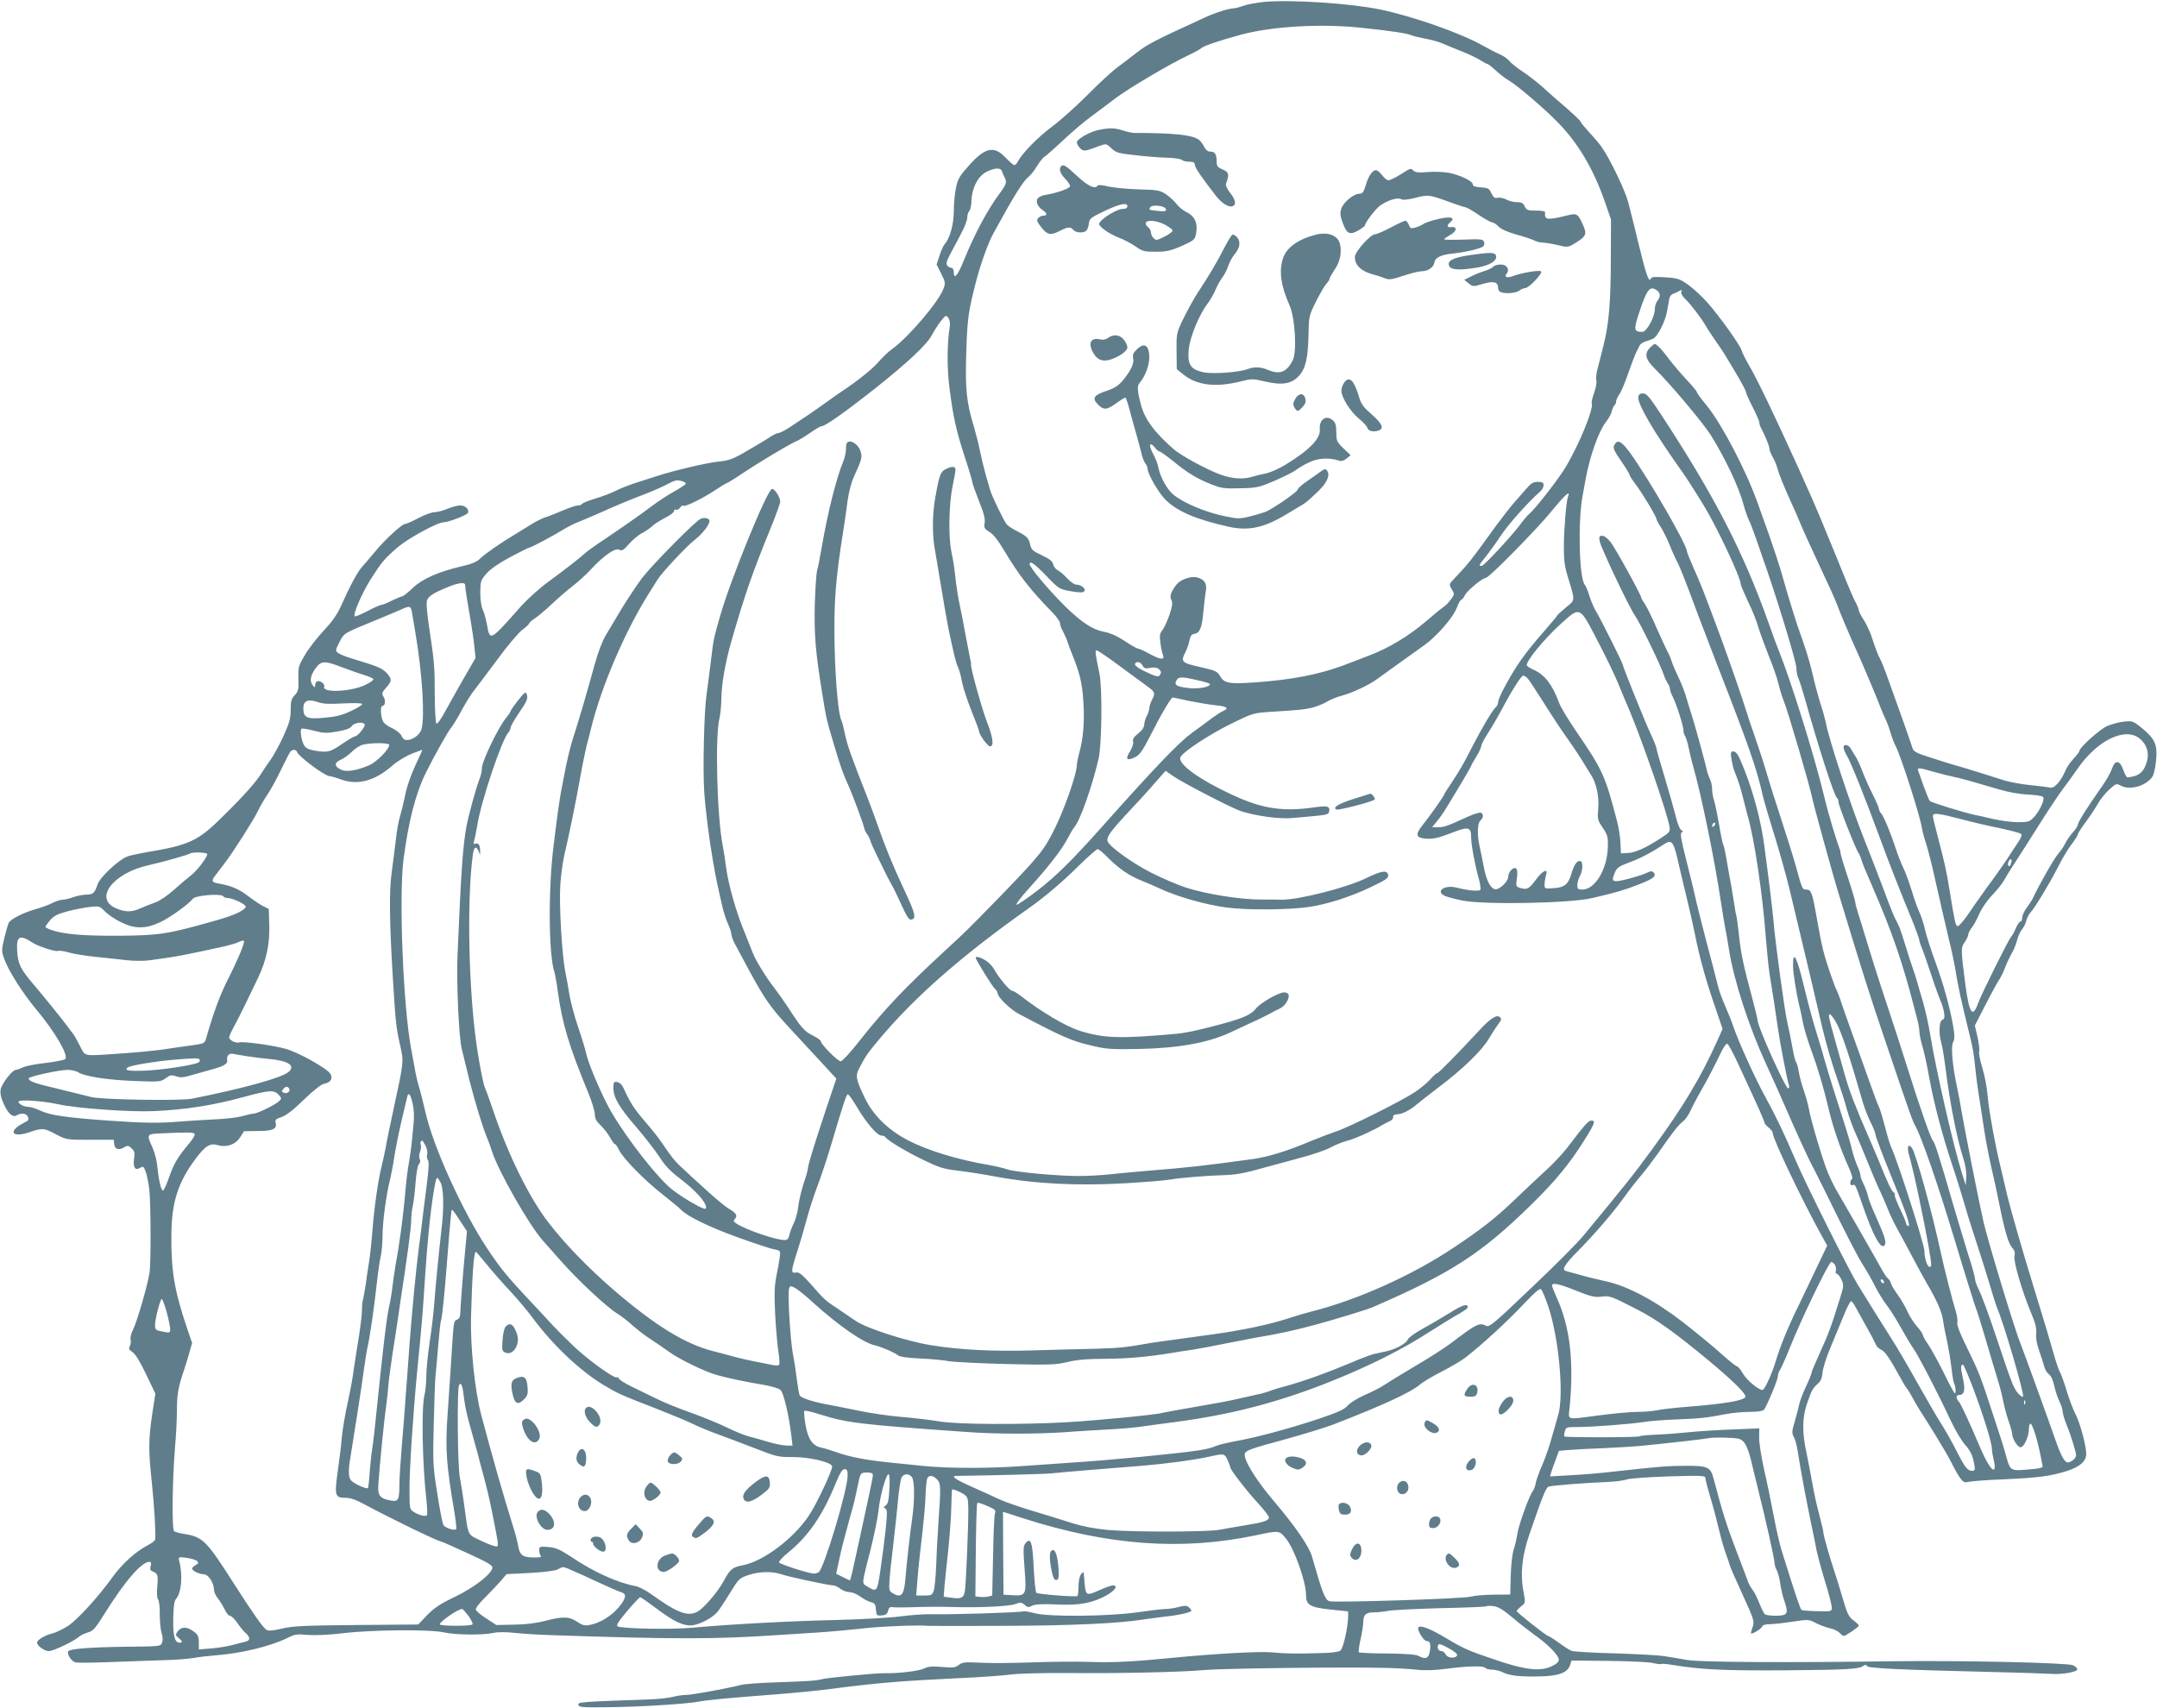 <?xml version="1.0" standalone="no"?>
<!DOCTYPE svg PUBLIC "-//W3C//DTD SVG 20010904//EN"
 "http://www.w3.org/TR/2001/REC-SVG-20010904/DTD/svg10.dtd">
<svg version="1.0" xmlns="http://www.w3.org/2000/svg"
 width="1280pt" height="1014pt" viewBox="0 0 1280 1014"
 preserveAspectRatio="xMidYMid meet">
<g transform="translate(0,1014) scale(0.1,-0.1)"
fill="#607d8b" stroke="none">
<path d="M7505 10129 c-44 -4 -100 -14 -125 -23 -25 -9 -53 -16 -63 -16 -26 0
-113 -28 -172 -56 -290 -133 -335 -156 -399 -206 -30 -24 -81 -62 -113 -86
-32 -23 -112 -97 -178 -164 -66 -66 -160 -151 -210 -188 -85 -63 -177 -157
-204 -207 -6 -13 -16 -23 -22 -23 -5 0 -29 20 -52 45 -69 72 -121 60 -217 -47
-55 -62 -66 -79 -77 -132 -7 -34 -13 -96 -13 -138 0 -79 -23 -162 -54 -197 -8
-9 -22 -40 -31 -69 l-17 -52 27 -54 c25 -49 26 -57 14 -89 -27 -76 -208 -289
-304 -358 -23 -16 -58 -50 -79 -74 -34 -41 -124 -114 -222 -179 -21 -14 -64
-44 -94 -66 -30 -22 -80 -56 -110 -77 -30 -20 -78 -51 -105 -70 -28 -18 -57
-33 -65 -33 -9 0 -31 -11 -51 -24 -20 -14 -80 -50 -134 -81 -85 -50 -107 -58
-174 -65 -72 -8 -263 -53 -361 -85 -25 -8 -79 -26 -121 -39 -42 -13 -98 -35
-125 -49 -27 -14 -81 -34 -121 -46 -40 -12 -75 -26 -78 -31 -3 -6 -15 -10 -26
-10 -11 0 -52 -14 -92 -31 -40 -17 -85 -35 -102 -40 -16 -5 -54 -23 -82 -41
-29 -18 -71 -44 -94 -58 -86 -51 -175 -113 -206 -142 -23 -23 -51 -35 -112
-49 -141 -33 -236 -75 -293 -130 -28 -27 -56 -49 -62 -49 -6 0 -33 -12 -61
-25 -27 -14 -55 -25 -61 -25 -7 0 -44 -16 -83 -37 -39 -20 -73 -34 -76 -31
-12 11 42 135 93 217 70 109 81 122 162 193 61 52 236 148 272 148 29 0 140
43 145 56 8 22 -16 44 -47 44 -16 0 -49 -9 -75 -20 -26 -11 -60 -20 -76 -20
-17 0 -60 -16 -96 -35 -36 -19 -72 -35 -79 -35 -19 0 -119 -92 -179 -165 -27
-33 -62 -73 -76 -89 -27 -29 -72 -113 -128 -238 -20 -45 -52 -90 -99 -140 -38
-40 -88 -104 -111 -143 -40 -67 -42 -74 -40 -143 2 -64 -1 -76 -22 -98 -20
-21 -24 -36 -24 -87 0 -51 -8 -79 -42 -154 -23 -51 -57 -113 -75 -139 -18 -25
-42 -60 -53 -78 -34 -56 -105 -136 -230 -259 -150 -150 -200 -173 -465 -217
-36 -6 -81 -16 -100 -22 -51 -16 -167 -124 -181 -167 -17 -52 -27 -61 -68 -61
-20 -1 -54 -7 -76 -15 -22 -8 -50 -15 -63 -15 -12 0 -40 -9 -60 -19 -21 -11
-64 -27 -97 -36 -77 -22 -152 -60 -163 -82 -5 -10 -17 -52 -27 -93 -17 -74
-17 -76 4 -131 27 -70 107 -195 186 -290 112 -134 194 -275 172 -295 -6 -6
-59 -16 -116 -23 -57 -6 -118 -18 -134 -26 -17 -8 -36 -15 -43 -15 -21 0 -83
-81 -90 -116 -4 -24 1 -48 19 -88 27 -58 53 -81 78 -65 22 14 56 11 63 -7 9
-22 9 -22 -23 -39 -97 -49 -71 -91 34 -55 76 26 85 26 158 -13 61 -32 63 -32
202 -32 l140 0 3 -27 c4 -31 28 -37 62 -16 16 10 23 9 40 -7 18 -16 21 -27 16
-60 -8 -53 6 -75 34 -57 19 11 22 10 34 -20 7 -18 17 -67 22 -108 9 -77 10
-428 2 -490 -10 -71 -74 -293 -99 -343 -11 -21 -17 -47 -14 -57 3 -11 1 -28
-4 -39 -9 -16 -6 -22 15 -36 17 -11 46 -58 81 -132 l55 -115 -18 -116 c-23
-156 -24 -217 -3 -412 15 -144 24 -299 20 -337 0 -7 -20 -22 -43 -34 -72 -37
-154 -111 -212 -192 -81 -113 -203 -247 -260 -286 -27 -18 -71 -40 -99 -47
-45 -12 -87 -38 -87 -54 0 -18 44 -50 69 -50 27 0 150 58 182 87 9 8 32 18 51
24 30 8 44 24 99 112 120 192 219 307 266 307 9 0 12 -7 7 -25 -5 -19 -2 -27
12 -32 30 -11 34 -24 27 -90 -3 -39 -2 -68 5 -76 6 -7 11 -47 10 -89 0 -42 5
-92 11 -111 7 -20 8 -43 3 -56 -8 -23 -10 -23 -218 -25 -210 -3 -330 -12 -339
-27 -10 -15 19 -60 43 -66 13 -3 106 -2 205 2 100 4 239 9 309 11 70 1 154 8
185 13 32 6 92 13 133 16 156 12 326 54 430 105 38 20 54 22 117 16 44 -3 125
0 206 10 173 21 521 24 602 5 69 -15 230 -17 292 -3 27 6 75 6 130 0 49 -5
142 -11 208 -13 741 -25 973 -25 1345 0 52 3 158 10 235 15 77 5 199 16 270
24 108 13 338 22 395 16 8 -1 206 -1 440 0 403 1 696 14 850 40 30 4 82 11
115 15 78 8 155 25 155 35 0 4 -7 13 -16 21 -12 10 -24 10 -60 1 -24 -7 -59
-12 -78 -12 -18 0 -92 -9 -162 -19 -174 -25 -526 -29 -614 -6 -33 9 -64 13
-69 11 -11 -7 -440 -20 -544 -17 -43 1 -126 -5 -185 -13 -59 -8 -226 -17 -372
-21 -276 -6 -646 -26 -860 -46 -127 -12 -419 -6 -445 8 -10 6 5 29 56 90 39
46 74 83 78 83 4 0 43 -27 87 -60 113 -86 173 -114 227 -106 47 8 111 42 142
76 11 12 45 63 75 112 53 87 57 91 110 109 64 22 142 24 197 5 43 -15 281 -66
309 -66 8 0 27 -9 41 -20 14 -11 39 -20 55 -20 16 0 44 -12 63 -26 19 -14 46
-29 62 -33 24 -6 29 -13 31 -45 3 -35 5 -37 35 -34 24 2 33 9 37 28 5 18 12
24 26 21 10 -2 53 -2 94 -1 135 4 184 4 260 2 151 -5 335 3 373 17 34 12 40
11 58 -5 16 -15 23 -15 43 -5 17 9 57 12 142 8 139 -7 217 8 300 54 53 30 71
59 37 59 -10 0 -47 -14 -83 -30 -74 -33 -77 -31 -84 46 -2 27 -5 54 -5 59 -1
6 -8 1 -16 -9 -9 -12 -15 -42 -15 -72 0 -29 -3 -55 -7 -57 -14 -7 -235 11
-243 19 -5 5 -12 73 -16 152 -7 150 -17 178 -47 144 -15 -16 -16 -33 -7 -153
12 -157 10 -162 -75 -157 l-50 3 -2 246 -1 246 121 -39 c502 -161 938 -193
1377 -101 142 30 141 30 181 -19 50 -61 119 -255 119 -334 0 -60 23 -74 143
-87 l107 -11 0 -31 c-1 -66 -29 -189 -46 -202 -11 -8 -56 -14 -123 -15 -158
-4 -198 -3 -287 5 -76 6 -333 -8 -589 -33 -234 -23 -349 -29 -490 -24 -82 3
-238 1 -345 -3 -107 -4 -242 -5 -300 -2 -93 5 -108 4 -130 -13 -21 -16 -34
-18 -100 -12 -59 5 -83 3 -106 -9 -30 -15 -153 -30 -230 -28 -45 2 -335 -26
-374 -35 -38 -10 -71 -12 -265 -19 -99 -3 -196 -10 -215 -15 -76 -20 -294 -60
-328 -60 -20 0 -55 -5 -77 -11 -22 -6 -80 -13 -130 -15 -424 -15 -436 -16
-433 -33 3 -14 24 -16 173 -14 192 2 465 19 540 33 51 10 157 20 480 45 99 8
234 21 300 30 277 36 416 48 775 65 118 5 252 15 297 21 46 6 193 10 335 9
311 -3 678 5 818 18 102 9 780 18 1045 13 72 -1 166 -6 209 -11 55 -6 111 -4
185 6 125 16 217 18 226 4 3 -5 21 -10 39 -10 18 0 47 -7 64 -16 41 -20 104
-27 222 -24 109 2 162 22 177 67 l9 27 218 -2 c120 -1 238 -7 262 -12 25 -6
48 -9 52 -6 4 2 34 0 67 -6 173 -28 302 -34 662 -32 376 3 446 7 471 27 10 8
16 7 21 -2 8 -13 200 -22 786 -36 132 -3 269 -8 305 -10 70 -5 163 12 157 29
-2 6 -13 16 -25 22 -31 15 -654 29 -1057 24 -625 -9 -1156 -6 -1230 7 -38 7
-101 17 -138 23 -37 6 -172 13 -300 17 -128 3 -241 10 -252 15 -11 4 -45 26
-75 48 -30 22 -59 40 -63 40 -10 0 -187 140 -187 148 0 3 12 16 26 27 27 21
27 22 15 86 -21 108 -9 217 37 349 77 223 95 269 111 276 17 7 205 22 351 28
47 2 98 9 114 15 16 6 126 14 247 18 199 6 219 5 219 -10 0 -9 14 -63 31 -119
17 -57 39 -141 50 -188 11 -47 29 -110 40 -140 11 -30 22 -62 24 -71 2 -9 36
-87 76 -174 67 -146 71 -160 60 -190 -6 -17 -11 -35 -11 -38 0 -12 61 23 67
39 3 9 20 14 47 14 22 0 83 7 135 15 93 14 94 14 140 -10 26 -13 63 -26 83
-30 20 -4 44 -16 54 -26 9 -10 20 -19 25 -19 12 0 89 53 89 61 0 5 -13 18 -29
30 -32 24 -38 36 -71 149 -12 41 -30 100 -40 130 -32 95 -70 227 -70 245 0 9
-11 55 -24 103 -13 48 -32 132 -41 187 -10 55 -26 139 -36 187 -25 115 -24
203 2 281 28 82 36 98 65 123 18 15 26 33 29 66 2 25 22 90 45 144 23 55 58
141 79 191 20 51 41 91 46 90 6 -2 17 -17 25 -33 8 -15 38 -69 66 -119 28 -49
53 -98 57 -108 3 -9 17 -22 30 -28 23 -10 52 -53 110 -159 16 -30 35 -62 42
-70 7 -8 22 -33 34 -55 25 -47 35 -62 131 -214 39 -63 84 -140 100 -172 15
-32 38 -72 50 -89 20 -28 27 -31 54 -25 17 4 112 11 211 15 203 9 276 19 373
50 75 25 112 57 112 100 0 49 -36 183 -63 235 -15 28 -38 91 -53 140 -15 50
-33 100 -40 111 -7 12 -25 64 -39 115 -25 88 -48 166 -109 364 -71 229 -146
491 -166 575 -12 52 -28 120 -35 150 -31 120 -73 350 -80 435 -4 50 -18 125
-32 168 -13 43 -22 86 -18 96 3 10 -2 49 -10 86 l-16 68 62 121 c34 66 70 133
80 147 10 14 28 50 39 80 12 30 30 68 40 84 10 17 23 50 30 75 6 25 20 54 30
65 9 11 21 34 24 50 4 17 16 39 26 50 27 29 116 177 163 270 22 44 57 103 78
131 22 28 39 56 39 61 0 6 21 39 47 74 26 35 59 84 73 110 14 25 44 62 67 83
41 37 42 37 72 21 54 -27 150 2 185 57 8 13 17 57 21 98 8 92 -7 124 -85 189
-52 42 -56 43 -106 38 -29 -3 -73 -15 -99 -26 -44 -19 -165 -128 -165 -147 0
-6 -16 -26 -35 -47 -19 -20 -41 -52 -49 -72 -26 -62 -67 -107 -90 -100 -12 3
-64 10 -117 15 -53 5 -122 18 -155 28 -64 21 -250 79 -299 92 -16 5 -77 23
-134 42 -89 28 -106 37 -112 58 -4 14 -30 88 -57 165 -28 77 -66 185 -86 240
-19 55 -42 112 -50 126 -9 14 -27 62 -41 105 -13 43 -38 99 -55 124 -16 25
-30 51 -30 58 0 7 -9 30 -20 50 -11 20 -35 76 -55 125 -38 94 -86 212 -142
347 -31 76 -91 213 -142 325 -146 321 -241 519 -291 605 -21 36 -41 76 -45 90
-9 32 -126 196 -201 282 -33 37 -84 85 -115 107 -51 36 -62 40 -136 45 -60 4
-83 3 -86 -7 -12 -28 -28 18 -79 228 -10 44 -23 96 -28 115 -5 19 -18 69 -28
110 -18 69 -107 255 -156 325 -11 17 -44 56 -73 87 -29 32 -53 61 -53 65 0 5
-39 42 -86 83 -48 41 -113 98 -144 127 -32 28 -85 69 -117 90 -32 21 -67 49
-77 62 -11 13 -35 30 -55 38 -19 8 -65 32 -101 52 -132 75 -418 175 -611 215
-175 36 -522 59 -684 45z m575 -154 c173 -18 270 -33 295 -44 11 -5 49 -14 85
-21 36 -6 83 -20 105 -30 22 -9 71 -30 109 -45 39 -15 87 -38 108 -51 21 -13
41 -24 45 -24 5 0 26 -17 49 -38 22 -21 57 -48 77 -59 52 -31 210 -166 290
-248 122 -124 213 -278 281 -474 l36 -104 -1 -215 c0 -273 -11 -405 -44 -534
-14 -57 -31 -122 -37 -145 -6 -23 -8 -52 -5 -63 3 -11 -3 -43 -13 -71 -10 -28
-17 -56 -14 -63 12 -32 -77 -250 -158 -383 -43 -71 -178 -244 -213 -273 -10
-8 -35 -37 -55 -65 -52 -69 -210 -239 -226 -243 -21 -5 -17 7 14 43 25 31 73
97 97 134 43 66 161 199 235 264 11 9 20 26 20 37 0 16 -7 20 -34 20 -27 0
-41 -8 -67 -39 -19 -21 -54 -61 -78 -89 -24 -28 -71 -89 -105 -135 -151 -209
-163 -224 -245 -310 -33 -35 -33 -35 -16 -65 17 -28 17 -30 -6 -61 -12 -17
-33 -38 -46 -46 -12 -8 -55 -43 -95 -78 -109 -93 -226 -164 -349 -210 -35 -14
-102 -39 -149 -57 -142 -53 -306 -85 -519 -100 -156 -11 -186 -6 -210 36 -18
30 -27 34 -120 55 -110 25 -116 31 -86 89 8 16 19 46 23 67 6 29 13 39 30 41
32 5 45 36 53 132 5 47 11 102 15 123 8 45 -11 71 -57 81 -34 7 -95 -15 -116
-42 -34 -43 -44 -72 -32 -93 9 -17 6 -35 -11 -88 -13 -36 -31 -77 -42 -91 -16
-20 -18 -33 -12 -75 3 -27 10 -60 15 -72 12 -32 -12 -30 -81 7 -30 17 -60 30
-66 30 -6 0 -42 20 -79 45 -46 30 -88 49 -128 56 -65 13 -130 56 -227 151 -96
95 -210 230 -210 250 0 23 32 0 100 -71 74 -77 77 -78 144 -90 51 -9 72 -9 80
-1 13 14 -17 40 -47 40 -11 0 -34 16 -53 36 -18 20 -43 42 -55 48 -13 6 -26
22 -29 36 -4 19 -21 32 -67 54 -52 24 -63 34 -69 60 -9 42 -19 53 -78 83 -28
14 -57 33 -63 42 -17 21 -88 169 -97 201 -4 14 -16 54 -26 90 -10 36 -26 101
-35 145 -9 44 -25 107 -35 140 -45 146 -53 227 -46 445 6 199 13 244 57 415
27 105 72 232 104 290 119 218 177 311 208 335 14 11 37 40 51 65 15 24 34 48
42 53 9 5 59 49 110 97 51 48 125 111 163 139 38 28 105 78 148 111 80 61 335
211 439 259 32 15 65 33 74 41 14 13 108 45 230 78 187 51 478 68 720 42z
m-2134 -852 c3 -10 10 -26 15 -35 15 -28 11 -41 -23 -88 -76 -101 -153 -245
-217 -402 -37 -93 -61 -121 -61 -74 0 15 -6 26 -14 26 -7 0 -19 6 -25 14 -8
10 -4 27 20 72 18 32 47 88 65 123 19 35 34 75 34 90 0 15 5 32 12 39 7 7 12
34 13 61 2 75 39 146 89 171 51 25 85 26 92 3z m3887 -707 c21 -16 22 -36 2
-62 -8 -10 -15 -32 -15 -49 0 -47 -49 -135 -74 -135 -51 1 -53 12 -18 117 45
137 63 160 105 129z m144 -10 c-3 -7 8 -27 25 -42 32 -31 92 -110 118 -154 8
-15 33 -53 55 -85 54 -78 47 -67 120 -189 36 -60 65 -114 65 -120 0 -7 18 -48
40 -91 22 -43 40 -85 40 -92 0 -7 4 -21 9 -31 25 -46 51 -110 51 -125 0 -9 9
-31 19 -49 11 -18 25 -52 31 -76 6 -24 35 -96 64 -160 29 -64 64 -143 77 -176
13 -32 62 -138 107 -235 46 -97 92 -198 102 -226 22 -59 65 -162 143 -335 30
-69 74 -172 97 -230 22 -58 47 -116 54 -130 7 -14 18 -45 25 -70 7 -25 21 -61
31 -80 35 -71 147 -422 156 -490 2 -14 12 -52 23 -85 11 -33 34 -123 51 -200
38 -168 51 -226 85 -370 15 -60 31 -135 36 -165 19 -119 35 -191 90 -415 19
-80 21 -92 34 -215 7 -62 14 -110 50 -340 9 -58 27 -152 40 -210 14 -58 36
-161 50 -230 32 -160 53 -230 76 -256 14 -15 18 -29 13 -51 -6 -33 48 -217
104 -348 21 -50 28 -81 25 -110 -3 -25 4 -63 17 -100 12 -33 25 -75 30 -93 4
-19 17 -40 28 -48 13 -9 25 -35 32 -68 6 -29 20 -71 30 -92 11 -21 20 -49 20
-61 0 -13 11 -49 24 -81 24 -57 56 -161 56 -180 0 -17 -30 -42 -49 -42 -20 0
-42 42 -76 140 -28 82 -189 526 -203 560 -33 78 -188 588 -221 725 -22 94
-110 538 -131 660 -6 39 -18 102 -26 140 -28 129 -38 243 -24 269 10 19 10 38
1 93 -20 114 -58 252 -106 383 -25 69 -53 154 -61 190 -8 36 -23 83 -34 105
-10 22 -31 79 -45 127 -15 48 -37 110 -50 136 -13 27 -33 77 -44 112 -32 98
-72 193 -87 211 -8 8 -14 21 -14 28 0 6 -16 44 -36 84 -20 39 -48 101 -61 136
-13 36 -32 76 -41 90 -9 14 -22 35 -28 46 -14 26 -44 32 -44 9 0 -9 9 -31 19
-48 23 -37 110 -254 197 -491 50 -138 133 -348 184 -470 26 -63 50 -129 50
-137 0 -6 6 -24 13 -41 8 -18 33 -90 57 -162 23 -71 49 -142 56 -156 7 -15 16
-45 20 -66 5 -32 3 -41 -10 -46 -19 -7 -22 -82 -6 -137 6 -19 17 -87 25 -150
26 -207 68 -420 106 -537 12 -37 19 -81 17 -110 l-3 -48 -22 70 c-53 170 -152
603 -189 825 -9 58 -30 150 -46 205 -17 55 -32 109 -35 120 -3 11 -13 43 -23
70 -10 28 -30 91 -45 140 -29 95 -37 114 -60 155 -7 14 -37 88 -65 165 -29 77
-83 217 -120 310 -80 201 -209 592 -225 685 -4 19 -17 69 -31 110 -13 41 -35
122 -48 180 -13 58 -41 150 -61 205 -36 99 -72 215 -122 390 -14 50 -48 153
-75 230 -28 77 -58 163 -68 190 -69 194 -212 467 -302 578 -32 38 -58 74 -58
79 0 5 -28 39 -63 76 -35 37 -81 92 -104 122 -22 30 -50 64 -62 74 -21 19 -21
19 -46 -4 -39 -37 -33 -71 24 -127 93 -92 286 -321 332 -394 84 -133 170 -315
195 -413 9 -33 23 -74 31 -91 9 -16 28 -66 43 -110 15 -44 33 -93 38 -110 77
-214 202 -622 202 -659 0 -20 5 -46 10 -57 6 -11 24 -68 41 -127 81 -290 174
-578 190 -588 5 -3 9 -14 9 -25 0 -20 104 -284 120 -304 4 -5 11 -21 15 -35 8
-28 18 -51 63 -155 117 -268 183 -459 251 -725 5 -19 14 -54 20 -76 6 -23 11
-53 11 -67 0 -14 8 -53 18 -88 11 -35 29 -120 41 -189 28 -151 77 -339 136
-515 24 -71 57 -179 75 -240 17 -60 50 -164 72 -230 22 -66 55 -172 74 -235
18 -63 38 -124 42 -135 40 -88 167 -523 157 -534 -7 -7 -36 21 -50 50 -18 34
-34 79 -99 274 -57 171 -98 283 -122 328 -7 16 -14 37 -14 47 0 10 -18 76 -41
146 -22 71 -58 192 -81 269 -89 308 -118 399 -128 405 -11 7 -82 211 -155 445
-26 83 -82 256 -125 385 -43 129 -92 285 -110 345 -18 61 -41 135 -51 166 -10
31 -19 63 -19 71 0 9 -20 77 -45 152 -25 74 -44 139 -43 143 0 5 -1 15 -5 23
-21 56 -71 222 -91 309 -60 249 -198 690 -271 871 -8 19 -35 91 -59 160 -151
425 -321 755 -641 1243 -67 102 -84 122 -105 122 -18 0 -26 -6 -28 -21 -6 -40
89 -203 253 -434 30 -42 64 -94 131 -203 78 -125 224 -435 224 -475 0 -6 20
-53 44 -104 25 -51 52 -120 61 -153 10 -33 37 -107 60 -165 24 -58 51 -134 59
-170 9 -36 23 -81 31 -100 24 -58 155 -505 170 -580 9 -45 118 -440 150 -545
151 -497 182 -597 290 -915 140 -414 153 -451 171 -483 37 -67 130 -336 223
-642 71 -236 132 -431 140 -450 5 -11 30 -92 56 -180 26 -88 57 -194 70 -235
13 -41 28 -100 33 -130 6 -30 20 -82 31 -114 12 -33 21 -66 21 -74 0 -29 32
-82 50 -82 21 0 50 64 50 110 0 17 4 30 9 30 12 0 43 -101 60 -190 5 -25 10
-52 12 -60 3 -12 -14 -16 -86 -22 -104 -9 -106 -9 -131 82 -8 30 -20 69 -25
85 -6 17 -30 91 -54 165 -71 218 -81 245 -150 386 -44 88 -64 141 -60 154 3
11 -1 41 -9 67 -18 56 -70 259 -90 353 -54 249 -147 583 -170 616 -22 29 -31
8 -18 -39 12 -40 44 -177 61 -262 46 -221 71 -360 71 -394 0 -6 -4 -11 -8 -11
-15 0 -32 50 -32 94 0 39 -155 523 -196 614 -9 18 -26 76 -39 128 -14 52 -29
103 -35 114 -6 10 -32 81 -59 157 -27 76 -70 197 -96 268 -26 72 -56 157 -67
190 -10 33 -24 68 -29 78 -13 24 -53 140 -72 207 -15 54 -19 72 -53 260 -20
111 -28 130 -54 130 -25 0 -25 0 -64 142 -19 67 -60 197 -90 288 -30 91 -67
208 -82 260 -15 52 -45 145 -66 205 -22 61 -47 137 -57 170 -19 63 -99 294
-149 430 -100 269 -123 329 -161 411 -22 51 -41 97 -41 103 0 38 -222 422
-333 578 -54 75 -78 88 -97 52 -10 -17 -4 -31 39 -94 28 -40 51 -78 51 -83 0
-5 15 -29 34 -54 40 -52 126 -195 126 -209 0 -5 11 -26 25 -47 13 -20 36 -66
51 -102 14 -36 37 -87 51 -113 13 -27 41 -97 63 -155 21 -59 94 -251 162 -427
198 -508 242 -634 278 -795 7 -30 39 -140 72 -245 32 -104 72 -248 89 -320 17
-71 50 -211 74 -310 24 -99 62 -261 85 -360 46 -205 78 -319 125 -455 18 -52
43 -131 55 -175 12 -44 35 -107 51 -141 15 -33 46 -107 69 -164 23 -57 54
-132 70 -166 17 -34 39 -87 51 -116 11 -29 35 -80 53 -113 19 -33 58 -107 89
-165 30 -58 71 -132 90 -165 62 -106 90 -169 98 -225 4 -30 15 -86 24 -125 8
-38 20 -107 25 -152 5 -46 12 -88 16 -95 9 -14 12 -58 4 -58 -3 0 -33 55 -65
121 -33 67 -75 142 -92 168 -18 25 -33 52 -33 58 0 7 -16 30 -35 51 -19 21
-43 60 -55 86 -11 26 -38 73 -60 103 -22 31 -40 62 -40 68 0 7 -7 18 -15 25
-8 7 -28 35 -43 64 -46 83 -232 407 -261 456 -15 25 -39 74 -54 110 -30 71
-101 311 -112 375 -4 22 -17 72 -30 110 -14 39 -27 90 -31 115 -4 25 -11 50
-16 56 -5 7 -15 47 -22 90 -8 44 -21 109 -30 147 -16 68 -70 463 -81 592 -5
64 -29 259 -56 460 -20 147 -63 310 -121 455 -34 85 -44 100 -65 100 -12 0
-14 -9 -8 -46 4 -26 12 -61 20 -78 21 -51 36 -98 51 -161 8 -33 19 -73 23 -90
41 -135 91 -473 111 -745 6 -74 15 -162 20 -195 15 -91 40 -252 50 -325 11
-81 54 -306 66 -342 3 -10 1 -18 -5 -18 -16 0 -181 367 -181 403 0 7 -13 62
-29 122 -55 203 -71 279 -81 380 -6 55 -13 108 -16 118 -3 10 -8 35 -10 55 -3
20 -12 75 -20 122 -9 47 -22 120 -29 162 -7 42 -16 82 -20 87 -3 6 -15 62 -25
124 -11 63 -24 126 -30 141 -5 15 -10 43 -10 62 0 19 -6 47 -14 62 -7 15 -17
43 -20 62 -8 38 -71 267 -87 315 -6 17 -19 61 -30 98 -11 38 -32 94 -48 125
-15 31 -34 75 -41 97 -7 22 -19 49 -26 60 -6 11 -33 70 -60 130 -26 61 -58
126 -70 145 -13 19 -24 38 -24 41 0 16 -155 297 -182 331 -17 22 -38 38 -50
38 -18 0 -20 -5 -15 -33 5 -34 175 -392 207 -437 32 -45 158 -305 175 -360 4
-14 14 -34 21 -45 8 -11 14 -26 14 -35 0 -8 7 -28 16 -45 21 -40 64 -174 64
-201 0 -11 4 -24 8 -30 5 -5 15 -36 22 -69 7 -33 18 -80 25 -105 49 -166 132
-573 169 -825 9 -60 21 -130 26 -155 5 -25 14 -76 20 -115 28 -181 117 -456
220 -680 43 -93 98 -217 123 -275 48 -112 138 -308 149 -325 4 -6 36 -71 73
-145 135 -276 201 -404 234 -454 18 -28 49 -82 68 -121 20 -38 50 -88 68 -110
18 -22 56 -83 85 -135 29 -52 63 -108 75 -125 25 -33 144 -262 220 -425 27
-58 66 -123 87 -146 23 -25 41 -57 47 -85 14 -61 14 -69 -7 -69 -26 0 -44 23
-92 119 -23 46 -61 113 -84 150 -24 36 -88 147 -144 246 -55 99 -126 221 -158
270 -61 95 -128 204 -201 322 -56 93 -307 595 -366 733 -71 166 -122 272 -181
379 -61 110 -162 334 -191 421 -10 30 -32 84 -48 120 -16 36 -36 90 -43 120
-7 30 -38 150 -69 265 -30 116 -60 235 -66 265 -6 30 -30 126 -52 213 -31 123
-38 160 -28 166 10 6 9 9 -2 14 -8 3 -22 37 -32 79 -10 40 -40 145 -66 233
-27 88 -49 166 -49 172 0 7 -16 48 -36 90 -35 75 -164 396 -164 407 0 10 -135
279 -158 316 -12 19 -30 60 -39 90 -9 30 -22 62 -29 70 -33 40 -41 373 -13
525 6 33 15 80 19 105 26 138 77 281 121 337 15 19 31 47 34 63 4 17 11 32 16
35 5 4 9 13 9 22 0 8 9 27 19 42 11 14 35 72 54 128 20 56 41 112 48 125 7 12
15 30 19 38 4 8 20 19 36 24 16 4 36 12 44 16 26 12 72 102 82 160 6 30 12 65
14 78 3 13 12 25 22 28 9 3 24 9 32 14 21 12 23 12 17 -4z m-4341 -206 c-16
-96 -17 -242 -2 -360 22 -173 39 -253 91 -412 25 -75 45 -143 45 -150 0 -7 18
-57 39 -111 29 -71 38 -106 34 -131 -5 -29 -1 -35 28 -53 23 -13 52 -50 87
-109 88 -148 154 -233 290 -372 23 -24 42 -51 42 -60 0 -10 8 -33 19 -52 10
-19 22 -46 26 -60 4 -14 17 -50 30 -80 38 -94 53 -152 61 -235 12 -133 5 -250
-20 -338 -9 -32 -16 -68 -16 -80 0 -48 -73 -259 -130 -373 -65 -132 -91 -163
-339 -419 -185 -189 -182 -187 -305 -300 -243 -224 -366 -353 -519 -547 -50
-64 -99 -117 -108 -117 -17 -1 -119 102 -119 120 0 5 -21 20 -47 33 -50 25
-67 44 -146 166 -27 41 -64 93 -81 115 -46 57 -114 168 -130 212 -8 21 -30 76
-49 123 -48 115 -94 277 -108 380 -6 47 -15 105 -20 130 -34 167 -47 657 -19
759 5 21 10 74 11 117 0 80 24 216 58 334 81 282 128 416 236 680 30 74 55
143 55 152 0 27 -34 79 -49 76 -29 -6 -242 -528 -306 -748 -40 -139 -42 -150
-56 -270 -6 -52 -18 -142 -26 -200 -15 -100 -23 -449 -14 -580 7 -105 30 -286
51 -405 19 -111 28 -153 60 -290 7 -27 20 -68 31 -91 10 -22 19 -49 19 -60 1
-10 9 -33 18 -51 9 -17 48 -89 86 -160 93 -172 129 -223 238 -341 51 -55 135
-146 187 -202 l94 -102 -61 -181 c-70 -211 -105 -324 -108 -352 -1 -11 -7 -33
-12 -50 -22 -61 -40 -131 -46 -184 -4 -30 -15 -70 -25 -90 -10 -20 -22 -51
-26 -68 -5 -25 -12 -33 -29 -33 -52 0 -225 59 -285 97 -17 11 -20 18 -12 26
19 19 12 35 -26 58 -36 21 -84 62 -193 162 -25 23 -66 60 -90 83 -45 41 -64
65 -123 152 -17 26 -64 85 -104 131 -64 75 -83 106 -127 201 -7 14 -22 26 -34
28 -19 3 -22 -1 -22 -36 0 -56 34 -114 136 -232 50 -58 111 -137 136 -175 33
-52 65 -86 119 -127 96 -73 159 -142 159 -175 0 -10 -6 -10 -27 -1 -56 25
-159 91 -197 127 -114 108 -298 355 -368 496 -53 107 -106 234 -119 290 -6 28
-28 100 -49 161 -21 61 -43 145 -50 185 -6 41 -18 103 -25 139 -20 96 -38 400
-30 520 4 58 15 139 25 180 26 109 66 305 94 460 13 74 30 155 36 180 7 25 19
72 27 105 61 251 205 585 348 810 17 28 39 61 47 75 25 41 172 198 222 237 44
34 86 88 86 111 0 15 -27 22 -50 14 -30 -11 -284 -268 -350 -353 -32 -43 -86
-124 -120 -180 -34 -57 -77 -129 -95 -159 -19 -31 -47 -104 -65 -170 -49 -179
-99 -348 -126 -430 -14 -41 -34 -122 -46 -180 -11 -58 -24 -125 -29 -150 -9
-50 -21 -131 -44 -320 -32 -253 -30 -646 5 -750 4 -14 14 -65 20 -115 27 -192
66 -323 182 -604 21 -51 38 -108 38 -126 0 -24 9 -41 36 -66 19 -19 44 -51 55
-72 11 -20 23 -37 27 -37 5 0 16 -16 25 -35 24 -50 147 -176 257 -263 52 -41
102 -82 110 -91 37 -40 169 -104 335 -164 100 -36 198 -69 219 -72 38 -8 38
-8 33 -49 -3 -22 -12 -72 -20 -111 -11 -56 -13 -103 -7 -230 5 -88 14 -189 20
-224 6 -35 7 -68 3 -72 -5 -5 -26 -4 -48 1 -22 4 -67 14 -100 20 -33 6 -82 18
-110 25 -27 8 -88 24 -135 36 -165 42 -345 153 -592 366 -149 129 -286 270
-385 399 -111 143 -239 403 -325 659 -22 66 -45 128 -50 138 -9 18 -31 127
-48 242 -49 329 -61 869 -24 1143 6 46 20 54 34 20 l9 -23 0 22 c1 34 -9 52
-26 46 -13 -5 -15 -2 -9 18 4 13 12 53 18 89 22 142 145 508 184 551 7 8 14
22 14 30 0 8 22 47 50 88 50 74 55 86 44 115 -5 12 -17 1 -50 -41 -24 -31 -44
-60 -44 -64 0 -4 -12 -22 -26 -39 -44 -51 -144 -258 -144 -297 0 -18 -7 -50
-16 -71 -18 -45 -63 -208 -76 -277 -22 -121 -32 -270 -53 -765 -7 -163 8 -487
25 -555 5 -22 25 -103 44 -180 33 -132 82 -292 111 -360 7 -16 18 -48 25 -70
38 -118 218 -434 301 -528 11 -12 60 -68 110 -124 101 -114 266 -268 331 -309
24 -15 66 -47 93 -72 28 -25 75 -61 105 -80 30 -20 78 -52 105 -72 62 -46 222
-124 295 -143 65 -18 176 -41 279 -58 40 -7 82 -20 92 -28 19 -16 51 -151 65
-273 l7 -58 -34 0 c-19 0 -66 9 -104 20 -39 12 -92 27 -120 34 -27 7 -86 31
-131 53 -44 22 -139 61 -211 87 -72 25 -166 63 -209 85 -44 21 -110 53 -148
72 -37 18 -70 39 -73 46 -3 7 -9 11 -13 8 -14 -8 -153 91 -241 171 -47 44
-117 113 -154 154 -38 41 -105 114 -150 161 -108 116 -147 164 -222 276 -147
221 -322 606 -368 810 -15 64 -32 134 -40 157 -7 23 -19 73 -25 111 -7 39 -16
90 -21 115 -47 254 -72 895 -45 1115 30 231 72 395 134 520 51 103 132 247
152 270 9 11 37 56 60 100 24 44 56 96 72 115 15 19 78 103 139 185 61 84 128
162 150 178 21 15 39 32 39 37 0 4 15 18 33 29 17 11 64 50 102 86 39 37 95
85 125 108 30 23 79 67 108 99 76 82 144 128 167 115 16 -8 25 -3 59 36 23 25
56 53 75 62 19 10 46 28 60 41 14 14 50 36 79 51 28 14 52 32 52 40 0 8 5 11
11 8 6 -4 16 1 24 11 7 11 17 16 20 12 9 -9 121 47 191 94 28 19 59 38 68 41
9 4 49 28 88 55 96 64 288 179 319 191 14 5 52 28 84 50 32 23 63 41 70 41 21
0 140 84 315 222 200 159 313 265 342 323 12 22 34 57 51 79 29 36 31 37 44
20 9 -12 12 -32 9 -54z m-1588 -916 c12 -4 22 -10 22 -14 0 -5 -30 -25 -67
-46 -38 -20 -99 -61 -138 -90 -68 -52 -204 -146 -315 -220 -30 -20 -64 -45
-75 -55 -38 -34 -120 -98 -217 -169 -53 -38 -127 -105 -165 -147 -188 -212
-185 -211 -204 -107 -6 32 -17 72 -25 87 -8 17 -14 58 -14 100 1 69 3 74 38
114 24 27 75 62 141 97 58 31 108 56 113 56 10 0 143 71 208 111 25 15 65 35
90 44 25 10 88 37 140 60 52 24 145 63 205 86 61 23 135 54 165 70 60 31 64
32 98 23z m5257 -91 c-11 -29 -24 -190 -25 -299 0 -81 5 -118 26 -185 42 -137
42 -130 -13 -174 -26 -22 -50 -43 -52 -48 -2 -5 -38 -48 -80 -96 -113 -129
-165 -203 -232 -328 -22 -39 -39 -80 -39 -91 0 -11 -7 -25 -16 -32 -18 -16
-81 -122 -139 -235 -52 -102 -70 -133 -122 -212 -24 -35 -43 -66 -43 -69 0 -7
-85 -128 -128 -181 -46 -58 -41 -77 25 -81 40 -2 71 5 143 33 105 41 120 38
120 -26 0 -43 23 -165 46 -247 8 -29 12 -57 9 -63 -7 -11 -72 -5 -143 13 -73
18 -128 -25 -64 -51 15 -6 60 -18 100 -26 128 -26 639 -17 772 15 141 33 186
46 268 78 93 35 115 53 94 74 -9 9 -18 8 -34 0 -31 -17 -158 -52 -185 -52 -27
0 -28 9 -9 53 11 27 24 36 87 59 67 25 131 59 210 111 37 24 50 9 72 -84 9
-41 33 -141 53 -224 20 -82 42 -181 50 -220 31 -157 67 -285 135 -481 l31 -91
-33 -74 c-99 -219 -200 -387 -384 -639 -104 -143 -163 -217 -407 -512 -34 -42
-174 -183 -311 -312 -215 -206 -250 -235 -266 -226 -42 22 -56 15 -212 -103
-35 -27 -129 -87 -209 -134 -80 -47 -163 -98 -185 -113 -22 -15 -74 -42 -115
-59 -42 -19 -87 -46 -102 -63 -21 -24 -56 -40 -175 -80 -174 -58 -375 -112
-497 -133 -48 -9 -100 -22 -115 -29 -15 -8 -60 -19 -101 -25 -136 -20 -540
-59 -735 -71 -71 -5 -206 -14 -300 -21 -201 -15 -448 -15 -594 0 -58 6 -155
16 -216 22 -132 14 -219 31 -300 59 -33 12 -72 24 -88 27 -54 10 -82 50 -97
136 -7 42 -10 80 -7 83 3 4 45 -6 93 -21 164 -51 227 -59 879 -105 169 -12
406 -12 570 -1 72 6 184 12 249 16 65 3 151 10 190 15 39 6 139 19 221 30 334
44 616 118 923 241 225 90 425 190 582 292 69 44 149 93 178 109 28 16 52 33
52 38 0 25 -29 16 -108 -33 -48 -30 -122 -73 -164 -96 -42 -23 -79 -50 -83
-60 -7 -23 -71 -59 -127 -71 -23 -5 -56 -12 -73 -16 -16 -4 -75 -25 -130 -49
-158 -66 -285 -112 -405 -145 -36 -9 -76 -22 -90 -28 -14 -5 -47 -15 -75 -20
-27 -6 -79 -18 -115 -26 -36 -9 -146 -29 -245 -46 -99 -17 -186 -33 -193 -35
-30 -11 -381 -45 -563 -56 -283 -16 -664 -14 -769 5 -47 8 -146 20 -220 26
-74 6 -189 23 -255 37 -66 14 -140 28 -165 33 -95 16 -179 42 -185 59 -4 9
-10 50 -16 91 -5 41 -15 111 -24 155 -16 88 -32 363 -22 389 6 15 10 15 34 2
16 -8 62 -45 103 -83 156 -141 302 -243 372 -258 38 -9 118 -43 138 -60 9 -8
59 -15 130 -18 63 -3 140 -10 170 -16 30 -5 183 -13 340 -17 259 -6 292 -5
365 12 58 14 120 19 225 19 134 1 245 11 395 35 33 6 91 15 128 20 38 6 123
22 190 36 67 13 149 29 182 35 132 22 232 44 350 76 105 28 311 91 340 104
466 202 644 317 943 610 142 139 228 244 314 382 62 98 68 117 41 116 -17 0
-37 -22 -145 -164 -26 -33 -83 -95 -128 -135 -45 -41 -130 -121 -188 -177
-108 -103 -193 -170 -357 -279 -247 -165 -573 -311 -845 -379 -36 -9 -96 -27
-135 -40 -105 -35 -275 -71 -442 -94 -274 -37 -378 -52 -398 -56 -108 -20
-171 -27 -295 -30 -80 -2 -251 -6 -380 -10 -237 -7 -432 3 -601 30 -146 23
-394 103 -454 147 -22 15 -67 46 -100 68 -79 52 -79 52 -159 143 -57 64 -74
78 -93 74 -30 -6 -30 7 7 122 17 52 42 137 56 190 14 53 42 141 63 196 21 55
57 163 80 240 73 246 92 304 101 310 4 3 28 -30 53 -72 54 -93 122 -173 147
-173 10 0 22 -5 25 -10 12 -19 120 -84 225 -135 93 -45 117 -53 210 -64 58 -7
152 -22 210 -33 232 -44 494 -58 780 -41 118 7 238 17 265 22 55 10 213 23
315 26 71 2 124 11 240 44 41 11 136 37 210 57 74 19 158 48 185 63 28 15 72
33 99 40 43 10 162 64 206 92 8 5 27 15 42 22 16 6 27 18 25 27 -1 10 6 15 23
16 32 1 80 26 122 63 18 15 74 58 123 96 142 106 261 222 300 290 20 33 45 72
57 88 17 21 19 30 10 39 -19 19 -57 -5 -125 -79 -128 -138 -241 -253 -249
-253 -5 0 -23 -16 -40 -36 -17 -20 -58 -53 -90 -75 -74 -50 -395 -211 -468
-234 -30 -10 -95 -35 -145 -55 -146 -62 -259 -97 -355 -110 -291 -40 -363 -48
-630 -70 -63 -5 -155 -14 -205 -19 -49 -6 -137 -11 -195 -11 -129 0 -384 24
-425 40 -16 6 -64 18 -105 25 -188 32 -365 86 -484 148 -116 61 -203 146 -253
248 -54 112 -58 134 -34 179 38 72 46 85 117 170 214 255 490 497 887 778 98
69 200 156 295 250 57 56 109 102 116 102 6 0 32 -21 56 -46 65 -66 130 -112
202 -140 35 -14 86 -36 113 -49 101 -47 270 -95 390 -111 127 -17 382 -15 500
4 104 16 241 60 356 115 91 43 109 55 107 72 -5 33 -38 28 -133 -18 -111 -55
-402 -129 -500 -127 -16 1 -73 1 -125 1 -119 0 -316 31 -440 70 -52 17 -148
58 -212 91 -111 57 -243 152 -255 184 -9 24 14 57 121 172 56 59 129 139 162
178 l61 69 44 -31 c56 -39 340 -186 399 -207 88 -30 236 -50 313 -42 39 3 104
10 142 13 61 6 70 10 73 28 4 29 -12 33 -88 22 -184 -26 -304 -9 -471 67 -212
96 -347 194 -323 233 22 35 173 134 299 196 128 63 132 64 235 71 177 11 193
13 244 24 27 7 67 22 90 36 22 13 61 29 86 35 64 17 166 65 214 101 53 39 206
148 276 198 74 52 173 165 195 224 10 26 21 47 26 47 5 0 15 13 23 29 15 28
104 101 123 101 19 0 308 294 392 398 77 95 113 126 96 85z m-6545 -525 c0
-18 16 -117 34 -218 8 -47 18 -114 21 -150 l7 -65 -75 -130 c-40 -71 -91 -160
-111 -198 -20 -37 -41 -65 -46 -62 -5 3 -10 81 -10 173 0 166 -3 197 -35 409
-9 62 -15 124 -13 140 3 30 33 51 127 89 62 26 101 30 101 12z m-316 -160 c3
-18 13 -73 21 -123 41 -241 57 -500 36 -574 -8 -29 -47 -60 -81 -63 -18 -2
-28 4 -37 24 -8 16 -32 35 -58 47 -29 13 -49 29 -55 46 -12 33 -13 85 -1 85
17 0 21 33 7 54 -12 20 -11 25 15 54 36 40 36 52 2 89 -27 28 -51 38 -213 87
-30 9 -63 23 -73 30 -18 14 -17 16 7 64 27 54 25 53 206 127 63 26 133 55 155
65 56 26 63 25 69 -12z m7037 -173 c49 -93 104 -208 123 -255 19 -47 49 -119
67 -160 79 -189 224 -610 236 -686 5 -29 1 -35 -49 -67 -88 -58 -154 -88 -198
-90 l-41 -2 -3 65 c-2 36 -11 92 -20 125 -71 273 -84 302 -243 535 -56 83 -91
141 -102 171 -40 107 -84 164 -151 194 -22 10 -40 22 -40 27 0 30 107 159 203
246 115 104 110 106 218 -103z m-2834 -150 c70 -52 145 -107 166 -122 41 -30
44 -38 22 -79 -8 -16 -15 -38 -15 -49 -1 -11 -7 -31 -15 -45 -8 -14 -14 -36
-15 -50 0 -16 -12 -35 -36 -54 -26 -20 -34 -34 -30 -48 3 -12 -5 -36 -19 -59
-29 -45 -19 -57 29 -34 29 14 44 35 92 128 62 124 123 227 133 227 4 0 47 -9
96 -20 50 -10 120 -22 158 -26 69 -7 83 -17 45 -34 -13 -6 -49 -29 -80 -53
-31 -23 -78 -58 -105 -77 -78 -57 -215 -200 -528 -551 -183 -206 -279 -300
-389 -385 -60 -46 -116 -84 -123 -84 -8 0 23 42 69 93 115 126 195 229 231
296 16 31 35 63 42 71 34 38 106 242 144 406 20 85 23 425 5 508 -25 119 -27
136 -16 136 6 0 69 -43 139 -95z m-4619 -5 c43 -16 101 -37 129 -45 29 -9 55
-20 58 -25 4 -6 -19 -22 -51 -37 -88 -40 -255 -46 -240 -8 6 16 -29 40 -44 30
-6 -3 -10 -14 -10 -23 -1 -15 -3 -14 -16 3 -18 25 -11 59 22 103 31 40 52 41
152 2z m4752 10 c9 -17 17 -20 46 -14 21 4 40 2 49 -6 17 -14 18 -20 7 -38 -7
-10 -19 -8 -58 9 -65 29 -95 49 -88 60 9 16 33 10 44 -11z m2283 -74 c8 -8 43
-60 78 -116 74 -117 122 -190 162 -246 32 -45 85 -124 107 -163 9 -14 23 -37
32 -51 31 -48 49 -131 42 -200 -5 -61 -4 -68 27 -113 29 -44 32 -55 30 -115
-3 -131 -76 -252 -151 -252 -26 0 -30 4 -30 28 1 15 7 38 15 52 19 33 20 90 1
90 -20 0 -35 -22 -52 -79 -18 -61 -42 -80 -110 -83 -49 -3 -49 -3 -48 27 1 17
5 40 9 53 13 40 -21 25 -59 -27 -41 -56 -53 -63 -93 -52 -24 7 -27 12 -24 37
8 54 6 77 -5 81 -18 6 -44 -25 -44 -52 0 -27 -54 -78 -78 -73 -28 6 -52 53
-67 133 -8 44 -20 99 -25 123 -15 64 -13 137 5 152 18 15 20 36 4 46 -6 4 -41
-7 -78 -23 -122 -56 -141 -63 -177 -63 l-36 0 28 34 c16 19 41 54 55 78 77
125 149 248 149 252 0 3 14 28 30 54 17 27 30 56 30 64 0 8 18 43 40 77 22 34
56 92 76 129 62 119 121 212 133 212 5 0 16 -6 24 -14z m-1958 -13 c41 -9 75
-19 75 -24 0 -17 -67 -29 -125 -23 -72 8 -89 18 -74 45 12 23 28 24 124 2z
m-5067 -138 c68 3 112 2 112 -4 0 -5 -30 -24 -67 -41 -53 -25 -88 -34 -158
-40 -104 -10 -125 0 -125 57 0 44 29 56 85 36 31 -11 66 -13 153 -8z m126
-124 c7 -11 -41 -71 -56 -71 -6 0 -41 -20 -77 -45 -74 -50 -84 -52 -159 -41
-38 6 -57 15 -66 30 -17 26 -28 94 -16 101 4 3 37 -3 73 -12 57 -15 75 -16
138 -5 51 9 77 18 86 32 15 21 67 28 77 11z m10535 -86 c40 -34 55 -82 42
-132 -18 -66 -48 -91 -116 -97 -5 -1 -16 19 -25 44 -21 60 -49 62 -68 6 -7
-22 -35 -71 -63 -110 -80 -113 -139 -207 -139 -221 0 -8 -13 -28 -30 -46 -16
-18 -37 -48 -45 -66 -9 -18 -27 -45 -40 -59 -22 -23 -118 -191 -151 -264 -7
-14 -24 -40 -38 -59 -14 -19 -26 -45 -26 -58 0 -13 -5 -23 -11 -23 -5 0 -17
-17 -26 -37 -8 -21 -21 -45 -29 -53 -16 -19 -176 -340 -195 -393 -33 -93 -53
-64 -76 108 -27 209 -28 220 -4 253 11 17 21 37 21 45 0 8 9 26 20 40 12 14
32 52 46 84 14 32 49 83 79 113 29 31 60 70 69 88 9 17 40 67 69 111 28 43 90
140 137 215 47 75 108 167 135 204 28 37 69 94 92 127 118 172 285 253 372
180z m-10389 -36 c0 -26 -75 -102 -119 -121 -75 -32 -136 -42 -168 -26 -40 19
-40 42 -2 58 18 8 48 29 67 48 19 19 48 38 66 42 51 13 156 11 156 -1z m-547
-43 c10 -26 157 -137 190 -142 18 -3 49 -12 70 -20 98 -37 202 -9 304 81 29
26 81 57 115 71 34 13 63 24 64 24 2 0 -18 -44 -43 -97 -26 -56 -51 -130 -59
-173 -8 -41 -22 -97 -30 -125 -9 -27 -20 -90 -25 -140 -6 -49 -17 -137 -25
-195 -15 -109 -13 -286 6 -605 17 -277 20 -310 42 -408 25 -112 26 -100 -37
-392 -20 -93 -41 -192 -45 -220 -5 -27 -16 -79 -25 -115 -22 -90 -44 -243 -55
-385 -5 -66 -14 -149 -20 -185 -6 -36 -15 -96 -20 -135 -6 -38 -13 -78 -16
-90 -4 -11 -6 -36 -6 -55 1 -19 -7 -89 -17 -155 -11 -66 -25 -158 -32 -205 -6
-47 -20 -123 -30 -169 -21 -91 -38 -193 -43 -256 -1 -22 -11 -99 -21 -172 -21
-152 -18 -163 47 -163 27 0 62 -12 111 -39 148 -80 438 -221 456 -221 3 0 74
-31 156 -69 121 -55 149 -72 147 -87 -8 -39 -106 -115 -221 -171 -90 -43 -125
-67 -167 -110 l-52 -55 -367 -3 c-308 -3 -378 -6 -441 -21 -55 -13 -80 -15
-92 -8 -22 14 -78 94 -189 267 -170 267 -189 285 -303 303 -25 4 -50 11 -57
16 -14 11 -10 314 6 503 6 66 11 164 11 218 0 90 8 136 41 232 6 17 19 60 30
97 l19 67 -30 88 c-75 222 -95 340 -93 553 1 193 39 312 143 451 59 79 87 96
132 82 53 -15 105 3 133 47 l23 36 81 1 c89 0 116 12 107 48 -5 19 1 24 35 35
28 10 70 42 132 103 55 53 103 91 119 94 39 8 54 28 40 57 -13 30 -188 129
-267 151 -71 20 -249 45 -275 38 -22 -6 -60 13 -60 30 0 7 11 32 25 57 14 25
46 88 71 140 25 52 59 122 75 155 49 103 70 200 67 312 l-3 98 -32 16 c-18 9
-57 35 -86 57 -56 44 -104 65 -175 77 -47 8 -51 16 -21 53 11 15 34 45 51 67
51 66 172 257 198 310 13 28 39 73 58 100 19 28 54 93 79 145 25 52 50 101 56
108 13 16 34 15 40 -2z m9712 -117 c39 -11 90 -24 115 -29 45 -9 105 -26 275
-76 54 -16 121 -28 169 -30 44 -2 84 -8 90 -14 12 -12 -19 -83 -55 -121 -25
-26 -33 -29 -94 -29 -36 0 -103 9 -148 19 -45 11 -93 22 -107 24 -59 12 -261
74 -268 83 -5 5 -21 45 -37 89 -16 44 -30 86 -33 93 -6 17 12 15 93 -9z m155
-279 c63 -17 169 -42 235 -55 65 -14 123 -29 129 -35 6 -6 -1 -25 -20 -52 -16
-24 -33 -50 -39 -59 -21 -35 -86 -128 -146 -209 -34 -47 -84 -118 -111 -158
-27 -40 -55 -71 -61 -69 -13 4 -15 13 -47 207 -20 126 -30 168 -75 340 -14 52
-25 100 -25 107 0 20 34 16 160 -17z m-1458 -42 c-7 -7 -12 -8 -12 -2 0 14 12
26 19 19 2 -3 -1 -11 -7 -17z m-8942 -167 c0 -20 -61 -99 -97 -127 -21 -16
-66 -54 -100 -85 -37 -33 -83 -65 -111 -75 -26 -9 -65 -25 -88 -35 -52 -24
-90 -24 -148 1 -130 58 -14 209 197 255 81 18 237 62 245 69 9 10 102 7 102
-3z m10706 -47 c-3 -9 -6 -18 -6 -20 0 -2 -4 -4 -9 -4 -5 0 -7 9 -4 20 3 11
10 20 15 20 6 0 7 -7 4 -16z m-10611 -204 c3 -5 15 -10 25 -10 31 0 112 -39
108 -52 -8 -23 -69 -51 -172 -80 -292 -83 -337 -90 -586 -92 -208 -1 -325 9
-397 35 -18 6 -33 14 -33 18 0 4 12 21 27 39 22 26 44 37 103 53 41 11 101 22
133 26 56 6 59 5 89 -26 18 -18 59 -47 93 -63 82 -42 147 -43 235 -2 58 27
168 106 195 140 16 20 169 32 180 14z m-1132 -275 c34 -22 135 -55 151 -49 8
3 36 -1 63 -9 26 -8 98 -20 158 -26 61 -6 144 -15 185 -20 41 -5 102 -5 135
-1 164 22 201 29 451 84 33 8 71 19 83 26 13 6 25 9 28 6 8 -8 -32 -105 -98
-236 -48 -97 -80 -184 -128 -350 -7 -23 -15 -26 -102 -37 -52 -7 -125 -18
-164 -24 -38 -5 -140 -15 -225 -21 -250 -17 -220 -22 -257 47 -17 33 -35 65
-40 70 -5 6 -22 28 -38 50 -34 46 -130 164 -195 241 -78 91 -93 122 -98 198
-6 90 14 102 91 51z m10702 -472 c33 -59 82 -206 160 -478 10 -33 30 -86 46
-117 16 -32 29 -65 29 -74 0 -9 42 -121 94 -248 94 -229 119 -305 97 -292 -6
4 -11 12 -11 18 0 6 -16 44 -36 85 -19 41 -33 77 -30 80 3 3 0 11 -8 17 -13
10 -34 55 -89 191 -14 33 -41 98 -62 145 -77 177 -112 268 -139 365 -15 55
-41 145 -56 200 -38 133 -42 155 -31 155 5 0 21 -21 36 -47z m-583 -242 c27
-58 55 -119 63 -136 61 -131 95 -209 95 -217 0 -6 11 -19 25 -30 14 -11 25
-26 25 -34 0 -34 177 -404 290 -608 l33 -59 -53 -111 c-29 -61 -81 -169 -115
-241 -65 -131 -112 -248 -140 -342 -21 -69 -64 -163 -76 -163 -24 0 -93 58
-116 97 -13 24 -30 43 -35 43 -6 0 -47 33 -92 73 -44 41 -146 124 -226 187
-166 129 -331 217 -460 245 -41 9 -109 25 -150 37 -41 11 -81 22 -87 24 -27 7
-10 37 68 116 102 103 209 228 272 315 26 37 70 94 98 127 29 34 74 93 101
131 92 132 126 176 153 197 15 11 35 40 45 62 10 23 42 84 72 136 30 52 73
135 96 183 27 59 45 86 53 81 7 -4 34 -55 61 -113z m-8847 40 c33 -5 92 -13
130 -16 117 -11 160 -40 118 -77 -40 -35 -268 -98 -573 -159 -66 -14 -547 -6
-600 10 -19 5 -105 26 -190 47 -145 34 -180 46 -180 64 0 10 182 50 230 50 22
0 51 -6 63 -14 39 -25 174 -46 334 -52 150 -6 156 -5 186 16 26 20 34 21 62
12 25 -10 43 -8 100 9 39 11 95 27 125 35 63 18 82 31 78 53 -4 25 11 41 35
36 12 -2 49 -9 82 -14z m-280 -20 c3 -5 0 -13 -7 -17 -25 -16 -227 -46 -325
-49 -95 -3 -120 3 -92 21 19 11 157 34 259 43 139 12 158 12 165 2z m531 -172
c9 -16 -12 -33 -31 -25 -14 5 -15 9 -5 21 15 18 26 19 36 4z m-56 -44 c12 -15
11 -19 -10 -36 -33 -25 -126 -69 -146 -69 -9 0 -39 -7 -67 -15 -29 -8 -104
-17 -167 -19 -63 -3 -155 -9 -205 -13 -122 -10 -210 -9 -410 5 -257 18 -353
32 -411 58 -28 13 -61 24 -73 24 -28 0 -61 17 -61 31 0 15 144 5 235 -15 106
-24 422 -47 565 -41 188 8 354 34 540 85 156 42 179 43 210 5z m789 -47 c7
-28 9 -77 6 -107 -3 -31 -7 -78 -10 -106 -2 -27 -9 -79 -15 -115 -14 -82 -17
-108 -30 -250 -11 -115 -31 -263 -52 -375 -6 -33 -14 -91 -19 -130 -4 -38 -13
-92 -20 -120 -15 -66 -37 -254 -75 -625 -8 -85 -19 -180 -24 -210 -5 -30 -12
-95 -16 -145 -3 -49 -8 -93 -10 -97 -5 -8 -71 19 -96 41 -21 16 -23 55 -8 145
5 34 23 144 39 246 16 102 35 226 41 275 7 50 16 106 20 125 13 52 39 228 55
375 8 72 19 149 25 172 5 23 10 76 10 117 0 82 22 248 45 336 7 30 19 91 25
135 7 44 25 136 41 205 16 69 32 135 35 148 7 34 21 18 33 -40z m-1294 -178
c4 -6 -11 -31 -32 -56 -69 -83 -90 -118 -118 -197 -15 -43 -31 -80 -36 -82
-11 -8 -26 51 -34 130 -3 41 -16 92 -30 124 -36 79 -36 80 48 84 159 7 196 7
202 -3z m1370 -70 c9 -17 13 -40 10 -51 -4 -11 -2 -26 4 -33 7 -9 6 -46 -4
-127 -8 -63 -19 -152 -25 -199 -5 -47 -17 -137 -25 -200 -18 -139 -41 -386
-55 -570 -5 -74 -12 -162 -14 -195 -3 -33 -8 -98 -11 -145 -3 -47 -12 -161
-20 -255 -8 -93 -15 -201 -15 -240 0 -87 -7 -100 -52 -91 -64 12 -77 29 -73
93 7 109 35 391 46 464 6 41 12 99 14 129 2 30 14 116 25 190 12 74 25 162 30
195 5 33 13 92 19 130 36 232 61 418 61 461 0 27 5 67 10 89 5 22 12 83 16
135 4 55 12 101 20 110 8 10 10 21 5 29 -5 8 -5 26 1 43 6 15 8 35 5 42 -5 12
0 26 9 26 2 0 11 -14 19 -30z m90 -220 c18 -34 20 -154 5 -275 -13 -111 -38
-363 -45 -465 -4 -47 -15 -141 -26 -210 -10 -69 -19 -156 -19 -195 0 -38 -5
-90 -11 -115 -19 -75 -13 -407 11 -619 5 -46 7 -88 4 -93 -8 -12 -48 -2 -80
19 -23 15 -24 20 -24 132 0 122 20 435 46 706 29 292 32 339 43 505 19 296 42
507 66 618 7 29 11 28 30 -8z m114 -224 l42 -64 -11 -118 c-13 -132 -28 -334
-29 -375 -1 -17 -8 -28 -20 -32 -16 -4 -19 -19 -25 -108 -6 -98 -19 -299 -31
-469 -13 -192 -6 -287 42 -568 8 -51 13 -95 10 -98 -11 -11 -67 8 -76 25 -5 9
-22 93 -36 186 -26 162 -27 182 -21 415 3 135 8 261 10 280 2 19 10 100 16
180 7 80 14 148 17 153 6 10 22 167 34 327 8 107 21 263 28 323 2 14 9 6 50
-57z m157 -258 c32 -40 96 -113 143 -163 46 -49 108 -124 138 -165 113 -152
274 -305 409 -387 90 -54 97 -58 324 -146 91 -36 188 -76 215 -90 28 -14 95
-42 150 -62 55 -20 156 -58 225 -85 116 -45 131 -49 210 -48 100 1 233 -30
238 -55 4 -20 -94 -228 -138 -293 -92 -137 -270 -271 -391 -294 -63 -12 -77
-24 -114 -93 -36 -67 -119 -163 -158 -184 -57 -29 -120 -5 -271 104 -33 24
-76 46 -95 49 -107 20 -247 83 -379 172 -70 46 -93 56 -138 60 -52 4 -54 3
-54 -20 0 -13 4 -28 10 -34 6 -6 -12 -9 -47 -8 -63 1 -79 14 -89 73 -3 20 -18
77 -34 126 -64 207 -114 383 -185 650 -37 138 -64 402 -60 575 7 260 17 390
29 390 2 0 30 -33 62 -72z m8004 -7 c5 -11 7 -27 4 -35 -3 -9 -1 -16 5 -16 6
0 19 -15 28 -34 15 -33 15 -38 -7 -108 -53 -172 -71 -219 -119 -324 -28 -61
-51 -116 -51 -122 0 -6 -15 -44 -34 -84 -19 -40 -36 -86 -39 -103 -3 -16 -15
-61 -26 -99 -18 -61 -19 -72 -6 -95 8 -14 19 -55 24 -91 16 -104 50 -286 77
-415 14 -66 29 -141 34 -167 5 -26 27 -108 49 -181 23 -73 41 -144 41 -158 0
-24 -1 -24 -85 -22 -46 1 -88 4 -94 7 -8 5 -38 95 -121 361 -10 33 -30 121
-44 195 -14 74 -39 198 -57 275 -17 77 -31 164 -30 194 l1 53 -153 -6 c-83 -3
-199 -10 -257 -16 -58 -6 -147 -13 -197 -15 -51 -2 -97 -6 -103 -10 -11 -7
-440 -8 -447 -1 -2 2 -1 15 3 30 6 25 9 26 73 26 89 0 321 18 396 30 33 6 119
12 190 15 142 5 184 10 292 31 40 8 106 14 146 14 48 0 78 5 85 13 17 22 82
177 82 198 0 11 7 30 15 42 8 13 34 72 58 132 67 168 230 505 244 505 7 0 17
-9 23 -19z m290 -102 c0 -6 -4 -7 -10 -4 -5 3 -10 11 -10 16 0 6 5 7 10 4 6
-3 10 -11 10 -16z m-1826 -50 c85 -34 109 -40 149 -35 51 6 55 4 212 -76 115
-59 223 -136 429 -307 139 -116 217 -193 214 -211 -5 -22 -119 -42 -348 -60
-74 -6 -153 -15 -175 -20 -22 -5 -74 -10 -115 -10 -41 0 -142 -9 -225 -20
-207 -27 -188 -32 -181 43 27 272 3 480 -74 650 -16 36 -30 71 -30 77 0 19 43
10 144 -31z m-166 -94 c63 -188 94 -530 58 -646 -7 -24 -24 -82 -37 -129 -12
-47 -38 -121 -57 -165 -19 -44 -37 -93 -39 -110 -3 -16 -11 -37 -17 -45 -21
-26 -85 -203 -92 -255 -4 -27 -13 -68 -21 -90 -8 -23 -16 -89 -18 -154 l-3
-115 -99 -1 c-54 0 -116 -6 -138 -12 -42 -12 -791 -36 -835 -27 -26 6 -42 46
-104 264 -18 63 -98 179 -233 338 -107 127 -179 247 -165 277 8 17 49 31 220
77 116 32 252 73 304 93 287 111 461 191 513 236 16 15 75 50 130 78 55 28
119 66 142 84 93 72 246 212 339 311 76 80 102 102 110 93 6 -7 25 -52 42
-102z m-8199 -33 c12 -43 21 -89 21 -101 0 -21 -3 -23 -37 -16 -50 9 -53 12
-53 41 0 35 31 154 40 154 4 0 17 -35 29 -78z m10719 -449 c60 -160 112 -325
112 -360 0 -13 5 -44 11 -69 8 -31 8 -49 2 -55 -12 -12 -48 47 -87 140 -63
148 -109 247 -122 262 -18 20 -18 39 0 39 33 0 40 28 24 100 -14 64 -14 80 1
80 4 0 30 -62 59 -137z m-8954 -65 c4 -37 20 -111 36 -165 15 -54 35 -125 44
-158 8 -33 27 -103 41 -155 14 -52 37 -149 49 -215 33 -165 34 -172 27 -183
-3 -5 -43 8 -88 29 -93 45 -82 23 -108 214 -8 61 -20 135 -26 165 -14 64 -17
529 -5 549 13 21 22 -4 30 -81z m9263 -30 c-3 -8 -6 -5 -6 6 -1 11 2 17 5 13
3 -3 4 -12 1 -19z m-1702 -207 c38 -8 58 -47 84 -162 11 -46 29 -120 40 -164
37 -146 91 -388 91 -409 0 -12 6 -33 14 -47 7 -14 16 -48 20 -76 3 -28 15 -77
26 -109 25 -72 17 -84 -54 -84 -28 0 -56 4 -62 8 -6 4 -21 34 -34 67 -13 33
-31 69 -41 80 -9 11 -21 34 -27 50 -6 17 -38 102 -72 190 -53 138 -82 231
-131 418 -18 69 -34 77 -161 77 -108 0 -159 -4 -438 -35 -69 -8 -181 -18 -249
-21 l-123 -7 7 24 c4 13 16 47 27 76 l19 52 62 5 c34 3 130 8 212 11 83 4 186
10 230 15 161 16 370 40 385 44 24 6 143 4 175 -3z m-3031 -125 c9 -19 16 -38
16 -44 0 -14 96 -139 167 -216 35 -38 63 -75 63 -82 0 -20 -32 -30 -146 -48
-55 -9 -121 -21 -149 -26 -68 -13 -512 -14 -660 -1 -81 8 -149 21 -210 40 -49
16 -153 48 -230 71 -77 23 -167 54 -200 69 -33 15 -108 50 -167 76 -103 46
-129 65 -90 65 218 3 528 11 562 15 25 3 126 12 225 20 99 8 239 19 310 25
145 12 309 34 400 54 89 20 91 19 109 -18z m-2254 -94 c0 -85 -141 -554 -172
-574 -7 -4 -20 -8 -28 -8 -31 1 -204 56 -207 67 -2 6 22 32 54 58 120 97 205
221 283 413 25 60 38 82 52 82 14 0 18 -8 18 -38z m150 3 c0 -9 -12 -68 -26
-133 -14 -64 -36 -169 -50 -232 -45 -208 -57 -260 -61 -260 -2 0 -21 9 -42 20
l-39 19 19 88 c10 49 26 113 35 143 8 30 19 71 24 90 5 19 15 53 21 75 6 22
15 58 19 80 5 22 12 54 15 70 11 52 14 55 50 55 25 0 35 -4 35 -15z m98 -81
c-4 -70 -8 -89 -23 -100 -10 -8 -14 -14 -8 -14 6 0 13 -8 15 -18 5 -19 -10
-161 -38 -355 -19 -128 -20 -129 -83 -90 -27 17 -28 8 27 223 21 85 42 189 46
230 8 81 44 210 59 210 6 0 8 -37 5 -86z m133 69 c17 -20 18 -135 1 -253 -13
-92 -30 -241 -40 -359 -8 -87 -24 -106 -70 -80 -25 14 -27 20 -24 70 1 30 11
126 22 214 10 88 24 211 29 273 6 62 15 121 21 132 13 24 43 26 61 3z m149
-13 c23 -23 24 -40 9 -255 -6 -82 -12 -202 -14 -266 -3 -64 -9 -128 -15 -143
-8 -23 -15 -26 -56 -26 l-47 0 6 78 c3 42 10 118 16 167 24 203 32 294 34 365
2 41 6 81 11 88 11 18 33 15 56 -8z m160 -89 c22 -16 25 -26 26 -77 2 -94 -14
-471 -21 -503 -8 -36 -23 -42 -80 -34 l-45 6 5 66 c4 36 13 131 22 211 8 80
17 192 18 250 2 58 3 106 4 108 2 7 47 -11 71 -27z m145 -72 c41 -18 46 -24
39 -42 -4 -12 -9 -127 -11 -255 l-5 -232 -23 -6 c-12 -3 -35 -4 -50 -2 l-27 3
2 205 c1 164 5 331 9 348 2 6 22 0 66 -19z m-4696 -324 c11 -11 10 -15 -8 -24
-11 -7 -21 -16 -21 -21 0 -13 40 -33 70 -34 27 -1 59 -50 60 -93 0 -12 10 -34
23 -50 12 -15 30 -45 40 -65 9 -21 23 -38 31 -38 8 0 28 -19 44 -42 16 -24 39
-52 51 -62 29 -26 26 -44 -6 -51 -16 -4 -50 -12 -78 -20 -27 -7 -83 -16 -122
-19 l-73 -6 0 37 c0 43 -5 52 -40 76 -34 23 -66 21 -85 -5 -15 -21 -14 -24 5
-40 24 -19 25 -28 5 -28 -28 0 -39 42 -37 144 1 67 6 104 16 115 33 38 42 140
19 228 -5 22 -3 23 43 17 27 -4 55 -12 63 -19z m2237 -61 c33 -14 86 -38 119
-54 76 -35 145 -66 168 -73 27 -10 20 -38 -24 -90 -43 -50 -111 -91 -170 -102
-29 -5 -43 -2 -74 19 -46 32 -85 33 -189 6 -51 -14 -116 -22 -185 -23 l-106
-2 -58 38 c-32 20 -60 44 -63 52 -4 9 20 40 63 82 37 37 79 82 93 99 l26 31
139 7 c88 5 149 13 165 21 33 19 29 19 96 -11z m5567 -273 c40 -34 99 -80 131
-103 80 -56 146 -123 146 -148 0 -15 -13 -27 -47 -42 -64 -28 -145 -20 -298
30 -186 62 -213 73 -317 135 -100 60 -156 83 -171 68 -11 -11 31 -81 48 -81
22 0 27 -18 20 -60 -7 -44 -26 -51 -68 -28 -14 8 -78 13 -185 14 -89 0 -165 4
-168 7 -4 3 1 38 10 78 9 39 16 86 16 103 0 42 16 56 62 56 20 0 59 4 85 9 26
5 167 12 313 16 145 3 267 8 270 11 3 3 22 4 43 1 28 -4 57 -21 110 -66z
m-6193 8 c16 -23 27 -45 24 -50 -7 -12 -194 -11 -194 0 0 17 108 91 132 91 5
0 21 -19 38 -41z m5867 -233 c-7 -21 -55 -19 -67 3 -6 12 -17 21 -25 21 -18 0
-28 17 -21 35 4 11 17 7 61 -17 31 -16 54 -35 52 -42z"/>
<path d="M6521 9369 c-53 -10 -131 -55 -131 -74 0 -8 9 -24 19 -34 21 -21 26
-21 116 13 39 14 41 14 70 -14 27 -26 41 -30 140 -41 61 -7 145 -14 188 -15
43 -1 84 -7 90 -13 6 -6 26 -11 44 -11 25 0 33 -4 33 -17 0 -17 35 -68 122
-181 37 -48 79 -75 102 -66 24 9 19 37 -14 79 -18 23 -28 45 -25 54 21 55 18
69 -19 85 -30 12 -36 20 -36 45 0 44 -10 61 -36 61 -16 0 -28 9 -38 28 -8 16
-21 34 -30 41 -36 30 -149 42 -386 42 -14 0 -44 7 -68 15 -47 15 -75 16 -141
3z"/>
<path d="M6297 9153 c-15 -14 -6 -44 23 -73 17 -17 30 -37 30 -45 0 -13 -78
-41 -147 -52 -18 -3 -38 -12 -44 -19 -15 -18 -2 -51 27 -70 29 -19 31 -34 5
-34 -10 0 -24 -7 -31 -15 -10 -12 -6 -22 20 -55 36 -45 54 -49 110 -20 47 24
63 25 80 5 15 -18 64 -20 78 -2 6 6 12 26 14 42 3 27 12 34 83 68 95 46 145
58 145 33 0 -11 -9 -16 -28 -16 -29 0 -106 -44 -132 -75 -13 -16 -11 -20 20
-46 19 -16 59 -38 88 -49 30 -11 75 -35 101 -53 42 -29 52 -32 121 -31 62 0
88 6 152 34 72 32 78 37 85 70 13 65 -6 108 -60 133 -18 9 -43 30 -55 46 -13
17 -41 43 -63 58 -36 24 -49 26 -162 29 -67 2 -148 10 -180 17 -31 8 -60 11
-63 6 -15 -24 -56 -5 -122 56 -69 64 -82 72 -95 58z m601 -239 c12 -4 22 -12
22 -19 0 -9 -13 -11 -47 -7 -55 5 -57 7 -48 21 7 12 38 14 73 5z m12 -106 c24
-13 46 -28 48 -35 2 -7 -19 -23 -47 -37 -45 -23 -51 -24 -65 -10 -9 8 -16 24
-16 33 0 10 -7 24 -15 31 -50 41 22 54 95 18z"/>
<path d="M8310 9104 c-30 -19 -62 -34 -71 -34 -8 0 -25 14 -37 30 -13 17 -29
30 -36 30 -22 0 -45 -34 -61 -88 -13 -43 -20 -52 -39 -52 -33 0 -93 -50 -106
-87 -9 -26 -8 -42 7 -83 24 -68 42 -77 93 -48 22 13 40 26 40 30 0 16 63 99
90 118 44 31 103 50 124 38 11 -6 39 -4 86 8 76 20 82 19 215 -30 39 -14 75
-26 81 -26 6 0 42 -20 78 -45 37 -25 74 -45 81 -45 8 0 24 -11 37 -24 15 -16
51 -32 103 -47 44 -12 92 -28 107 -35 14 -8 39 -14 55 -14 15 -1 55 -7 88 -15
58 -14 60 -14 104 13 63 39 69 52 46 104 -30 69 -37 74 -92 60 -122 -30 -139
-28 -134 16 1 8 -15 12 -54 12 -49 0 -57 3 -67 25 -9 20 -19 25 -45 25 -19 0
-48 7 -65 16 -16 9 -40 13 -52 10 -16 -4 -24 2 -36 27 -13 29 -20 32 -62 35
-34 2 -48 7 -48 17 0 20 -73 55 -140 69 -31 6 -86 8 -125 5 -52 -5 -74 -3 -86
7 -19 17 -14 19 -79 -22z"/>
<path d="M8511 8834 c-30 -8 -60 -19 -67 -25 -7 -5 -26 -14 -43 -19 -29 -8
-33 -6 -41 16 -5 13 -14 24 -20 24 -6 0 -45 -18 -86 -40 -42 -22 -84 -40 -93
-40 -28 0 -121 -104 -121 -135 0 -51 38 -86 115 -106 17 -4 44 -13 61 -20 27
-11 41 -9 111 14 44 15 93 27 109 27 38 0 72 24 76 52 4 29 39 46 108 53 72 7
169 30 182 43 6 6 8 18 4 28 -6 14 -20 16 -121 12 -63 -2 -115 -2 -115 2 0 3
16 14 35 25 40 21 45 52 7 47 -25 -4 -29 10 -7 28 39 32 -3 39 -94 14z"/>
<path d="M7800 8745 c-104 -29 -169 -78 -188 -143 -23 -75 -10 -161 39 -271
35 -76 46 -280 20 -331 -37 -70 -77 -85 -148 -55 -42 18 -81 19 -120 4 -51
-19 -204 -30 -260 -19 -78 17 -97 45 -89 135 7 74 61 206 112 273 14 18 35 54
46 80 11 26 30 61 43 77 12 17 28 47 34 68 7 21 23 50 35 65 34 40 40 75 18
103 -11 12 -24 19 -30 15 -6 -3 -27 -39 -48 -79 -39 -78 -92 -167 -155 -262
-22 -33 -59 -101 -84 -151 -44 -91 -44 -91 -43 -198 l1 -107 41 -33 c77 -62
188 -76 329 -42 75 19 81 19 152 2 102 -24 159 -15 202 32 41 44 55 106 58
247 2 108 3 112 44 195 24 47 51 94 62 106 10 11 19 24 19 30 0 5 13 28 29 52
33 48 44 101 33 152 -12 54 -74 77 -152 55z"/>
<path d="M8717 8625 c-98 -15 -133 -34 -116 -66 12 -22 66 -24 171 -6 72 13
116 42 105 71 -7 19 -35 19 -160 1z"/>
<path d="M8861 8557 c-6 -8 -30 -19 -53 -26 -24 -7 -60 -22 -81 -33 l-38 -19
26 -21 c26 -20 27 -20 85 -3 64 19 90 12 90 -25 0 -10 7 -21 16 -24 29 -11 90
-6 110 9 10 8 26 15 34 15 23 0 106 88 95 99 -10 10 -114 -8 -168 -28 -34 -13
-53 -5 -37 14 21 25 2 55 -34 55 -19 0 -39 -6 -45 -13z"/>
<path d="M6575 8134 c-12 -9 -30 -12 -43 -9 -57 14 -77 -18 -47 -75 24 -46 59
-60 108 -43 55 19 97 50 97 72 0 10 -9 30 -21 45 -23 30 -63 34 -94 10z"/>
<path d="M6744 8064 c-19 -18 -24 -31 -20 -50 8 -29 -12 -72 -60 -131 -27 -32
-48 -46 -98 -63 -73 -24 -86 -43 -55 -76 36 -39 55 -39 109 0 28 20 53 36 58
36 4 0 16 -37 28 -83 12 -45 29 -107 38 -137 9 -30 21 -77 28 -105 6 -27 17
-57 25 -66 7 -8 13 -23 13 -31 0 -30 65 -143 105 -183 70 -70 182 -118 374
-161 123 -27 213 -7 356 80 22 14 54 32 70 42 32 18 47 30 111 92 49 47 68 92
50 117 -10 15 -15 14 -46 -9 -19 -14 -56 -40 -82 -58 -26 -18 -48 -38 -48 -45
0 -12 -152 -117 -193 -132 -13 -5 -53 -17 -89 -26 -61 -15 -72 -15 -145 0
-119 24 -252 80 -312 131 -35 29 -74 100 -86 154 -8 36 -11 44 -38 98 -22 43
-12 61 15 27 10 -14 24 -25 29 -25 5 0 42 -26 82 -58 85 -70 142 -104 228
-138 56 -22 77 -25 169 -22 99 2 111 5 205 45 55 24 111 52 125 63 14 11 49
32 79 46 54 26 119 29 177 10 13 -5 28 -1 44 12 l25 20 -43 41 c-39 38 -42 45
-42 94 0 40 -5 58 -18 70 -41 38 -85 9 -80 -52 4 -55 -61 -122 -205 -210 -38
-23 -90 -46 -115 -51 -26 -5 -63 -14 -82 -20 -54 -16 -114 -12 -182 11 -76 26
-237 113 -281 151 -117 102 -175 181 -197 268 -22 83 -23 110 -7 128 32 37 57
102 57 150 0 74 -30 93 -76 46z"/>
<path d="M7976 7868 c-9 -12 -16 -34 -16 -48 0 -38 54 -124 104 -165 25 -20
48 -45 51 -56 6 -19 38 -25 69 -13 30 12 16 42 -44 94 -47 41 -63 62 -74 100
-31 105 -59 132 -90 88z"/>
<path d="M7685 7770 c-13 -24 -13 -33 -3 -50 16 -25 20 -25 47 4 17 18 22 32
17 50 -9 36 -41 34 -61 -4z"/>
<path d="M10640 4411 c0 -47 20 -170 40 -251 5 -19 14 -62 20 -95 7 -33 28
-103 47 -155 40 -108 75 -227 104 -350 25 -107 70 -238 115 -338 20 -44 31
-78 24 -80 -5 -2 -10 -12 -10 -23 0 -11 5 -16 14 -13 15 6 17 2 56 -111 66
-193 114 -279 135 -244 10 16 -2 54 -49 159 -24 52 -47 111 -51 130 -4 19 -16
52 -26 72 -11 21 -19 44 -19 53 0 9 -9 36 -20 59 -10 24 -24 65 -30 92 -6 27
-24 90 -40 139 -57 176 -99 311 -120 385 -11 41 -36 125 -55 185 -19 61 -51
182 -72 269 -40 166 -63 210 -63 117z"/>
<path d="M5027 7513 c-4 -3 -7 -21 -7 -40 0 -18 -7 -49 -15 -69 -42 -100 -95
-314 -130 -519 -9 -55 -21 -114 -26 -131 -5 -17 -11 -109 -14 -204 -4 -179 4
-277 44 -525 24 -150 26 -158 75 -322 35 -117 51 -161 82 -228 22 -49 85 -218
91 -245 3 -14 11 -32 18 -40 7 -8 16 -26 20 -40 4 -14 20 -50 35 -80 15 -30
35 -71 44 -90 16 -34 30 -61 61 -117 8 -16 31 -63 50 -106 27 -59 40 -78 53
-75 31 6 24 36 -44 180 -64 137 -115 261 -155 378 -10 30 -37 102 -59 160 -98
248 -123 319 -136 384 -8 38 -17 73 -20 78 -18 29 -36 223 -41 432 -6 264 4
400 52 701 8 50 19 128 25 175 7 47 22 108 35 135 49 109 52 119 43 152 -11
43 -60 77 -81 56z"/>
<path d="M5609 7354 c-29 -15 -37 -41 -61 -179 -16 -97 -16 -218 1 -305 6 -36
19 -108 27 -160 24 -145 42 -250 52 -300 32 -153 46 -208 57 -230 7 -14 18
-54 24 -89 7 -36 33 -113 57 -173 24 -60 44 -113 44 -118 0 -20 51 -90 65 -90
25 0 18 54 -20 150 -31 82 -97 320 -93 337 1 5 -1 19 -5 33 -3 14 -15 77 -27
140 -11 63 -27 144 -35 180 -8 36 -17 92 -21 125 -12 106 -14 119 -29 195 -18
92 -14 283 9 390 9 41 16 83 16 93 0 20 -24 21 -61 1z"/>
<path d="M8035 5399 c-94 -30 -131 -53 -103 -64 14 -5 213 47 225 59 7 6 -16
37 -26 35 -3 -1 -46 -14 -96 -30z"/>
<path d="M5790 4455 c0 -11 100 -173 114 -184 9 -8 16 -19 16 -26 0 -23 75
-96 126 -123 251 -133 313 -160 419 -185 102 -25 123 -26 295 -23 236 5 412
37 545 100 17 8 71 33 120 56 50 22 101 48 115 56 14 8 39 21 56 29 32 14 61
65 49 84 -3 6 -14 11 -24 11 -33 0 -141 -62 -167 -95 -30 -39 -80 -61 -247
-104 -109 -29 -175 -42 -227 -47 -334 -30 -430 -27 -573 18 -83 26 -234 116
-351 208 -21 16 -44 30 -51 30 -14 0 -79 78 -107 129 -9 17 -32 40 -50 51 -31
19 -58 26 -58 15z"/>
<path d="M2999 2264 c-7 -9 -15 -45 -17 -80 -4 -60 -3 -64 19 -73 46 -17 87
51 67 111 -20 59 -43 73 -69 42z"/>
<path d="M3064 1960 c-30 -12 -35 -33 -23 -91 13 -61 32 -71 67 -36 22 22 26
34 23 69 -4 64 -20 77 -67 58z"/>
<path d="M3477 1783 c-15 -15 -5 -53 22 -82 33 -35 46 -38 60 -13 22 42 -51
127 -82 95z"/>
<path d="M3103 1709 c-8 -8 -7 -22 3 -52 26 -73 71 -100 94 -57 18 34 -37 120
-77 120 -5 0 -14 -5 -20 -11z"/>
<path d="M3431 1521 c-17 -31 -13 -59 11 -75 20 -14 23 -14 31 -1 4 9 7 32 5
53 -3 42 -30 56 -47 23z"/>
<path d="M3975 1500 c-9 -10 -15 -26 -12 -35 8 -20 61 -20 78 1 11 14 10 19
-10 35 -29 24 -34 24 -56 -1z"/>
<path d="M3124 1379 c7 -45 37 -109 59 -127 27 -23 40 10 33 81 -7 60 -9 64
-40 75 -54 20 -59 17 -52 -29z"/>
<path d="M4490 1348 c-75 -55 -95 -89 -69 -115 14 -14 47 -3 97 34 49 37 53
43 50 78 -4 41 -25 42 -78 3z"/>
<path d="M3834 1314 c-21 -31 -9 -77 20 -82 17 -4 66 33 66 50 0 12 -47 58
-59 58 -6 0 -18 -12 -27 -26z"/>
<path d="M3446 1255 c-32 -33 -11 -91 31 -83 10 2 22 16 27 31 18 49 -24 86
-58 52z"/>
<path d="M3191 1166 c-24 -28 19 -106 57 -106 46 0 54 44 16 89 -28 33 -55 39
-73 17z"/>
<path d="M4167 1116 c-55 -61 -71 -88 -56 -97 20 -13 22 -12 67 21 55 40 71
69 46 87 -25 18 -32 17 -57 -11z"/>
<path d="M3746 1067 c-29 -29 -32 -45 -13 -72 19 -26 65 -13 78 22 8 23 6 30
-15 51 l-24 25 -26 -26z"/>
<path d="M3506 1005 c-3 -8 -1 -15 4 -15 6 0 10 -6 10 -14 0 -14 41 -46 59
-46 26 0 17 62 -13 82 -19 13 -54 9 -60 -7z"/>
<path d="M3943 906 c-53 -24 -56 -95 -4 -96 21 0 91 50 91 66 0 16 -28 44 -43
44 -7 -1 -26 -7 -44 -14z"/>
<path d="M8706 1895 c-24 -36 -20 -45 19 -45 28 0 36 4 41 24 12 49 -32 65
-60 21z"/>
<path d="M8921 1824 c-27 -34 -35 -64 -22 -77 15 -15 81 49 81 80 0 32 -33 30
-59 -3z"/>
<path d="M8454 1695 c-11 -28 40 -70 70 -59 26 10 18 33 -16 54 -40 24 -47 25
-54 5z"/>
<path d="M8069 1559 c-24 -24 -21 -53 6 -57 26 -4 70 41 62 62 -9 22 -43 20
-68 -5z"/>
<path d="M7637 1489 c-24 -14 -6 -45 36 -63 27 -11 35 -11 55 2 40 26 24 55
-38 65 -19 4 -43 2 -53 -4z"/>
<path d="M8721 1471 c-33 -33 -24 -69 13 -55 20 8 32 52 18 66 -7 7 -17 3 -31
-11z"/>
<path d="M8300 1336 c-18 -22 -9 -60 16 -64 28 -4 48 22 40 53 -7 28 -36 34
-56 11z"/>
<path d="M7945 1210 c-3 -5 -3 -21 1 -35 5 -20 12 -25 35 -25 34 0 45 19 29
49 -11 22 -54 29 -65 11z"/>
<path d="M8492 1128 c-7 -7 -12 -22 -12 -35 0 -18 6 -23 25 -23 26 0 50 32 41
56 -7 17 -38 18 -54 2z"/>
<path d="M8024 946 c-14 -29 -15 -38 -4 -51 28 -33 64 -1 58 53 -5 41 -34 40
-54 -2z"/>
<path d="M8587 913 c-27 -26 15 -90 52 -78 28 9 26 26 -7 58 -30 29 -35 31
-45 20z"/>
<path d="M6237 934 c-11 -11 -8 -67 5 -124 8 -37 16 -50 27 -48 13 3 15 15 13
61 -6 92 -23 133 -45 111z"/>
</g>
</svg>
